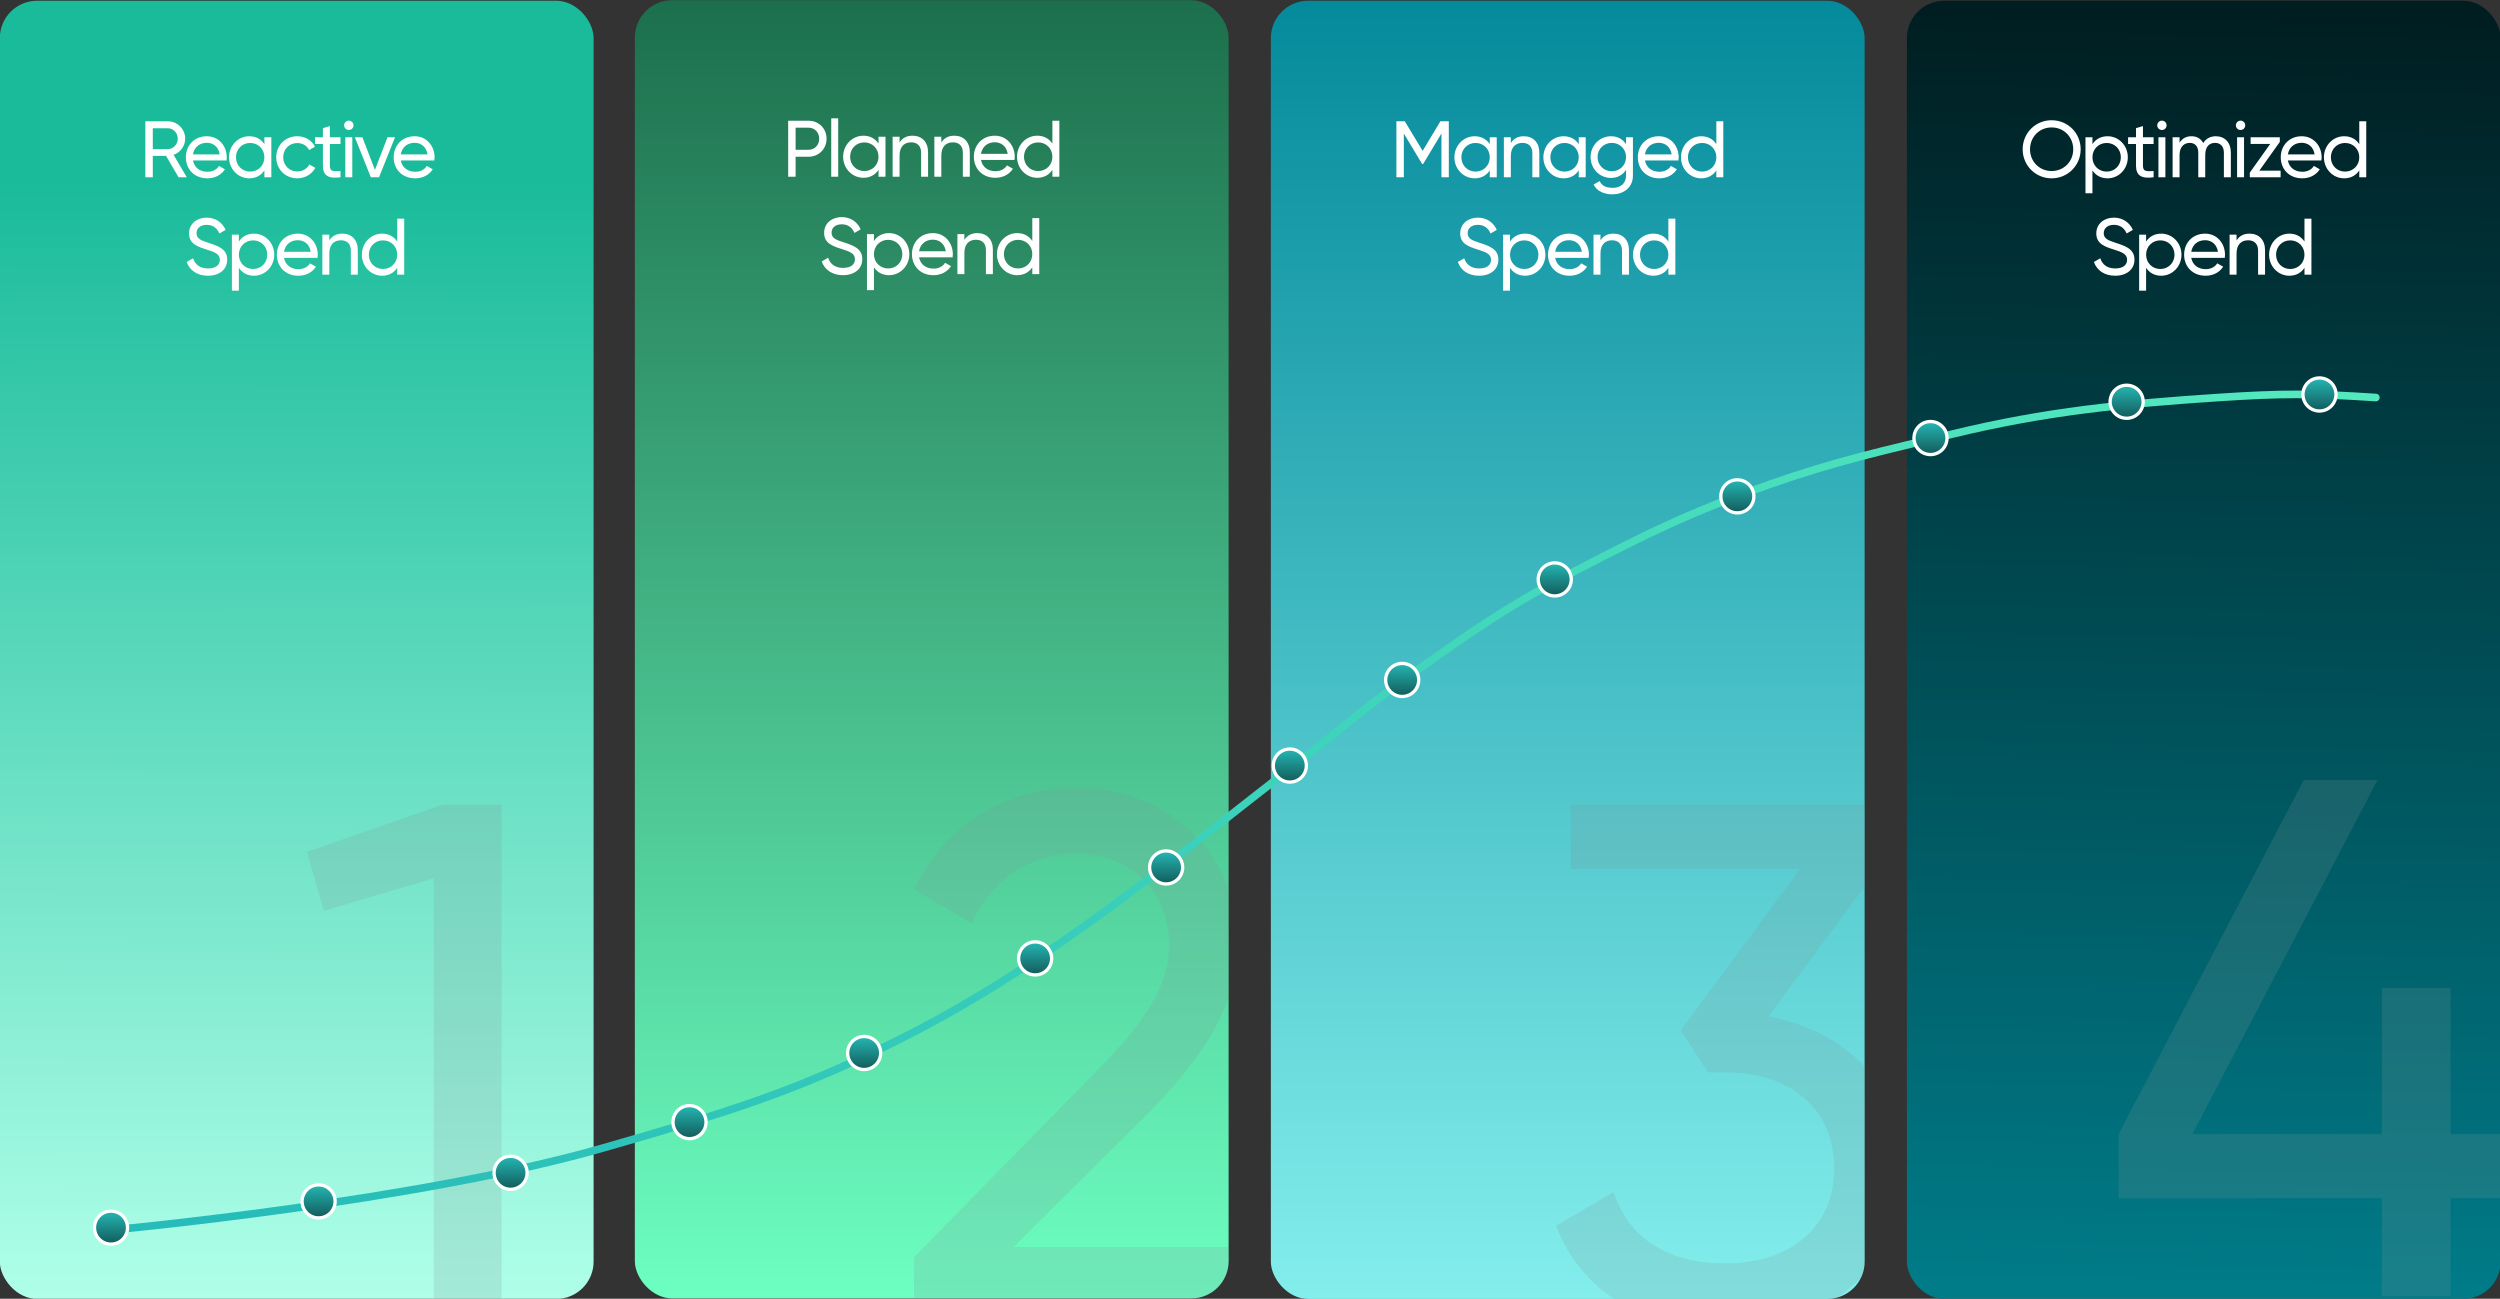 <svg width="308" height="160" viewBox="0 0 308 160" fill="none" xmlns="http://www.w3.org/2000/svg">
<rect x="0" y="0" width="308" height="160" fill="#333333" stroke="none"/>
<g clip-path="url(#clip0_708_17941)">
<g clip-path="url(#clip1_708_17941)">
<rect x="-0.022" y="0.092" width="73.153" height="159.936" rx="4.599" fill="url(#paint0_linear_708_17941)"/>
<path d="M21.998 21.842L20.451 19.2H18.824V21.842H17.907V14.941H20.668C21.851 14.941 22.817 15.898 22.817 17.08C22.817 17.987 22.215 18.786 21.387 19.082L23.014 21.842H21.998ZM18.824 15.799V18.372H20.668C21.348 18.372 21.9 17.79 21.9 17.08C21.9 16.371 21.348 15.799 20.668 15.799H18.824ZM23.775 19.772C23.943 20.659 24.643 21.162 25.56 21.162C26.24 21.162 26.733 20.846 26.979 20.442L27.709 20.856C27.275 21.526 26.526 21.97 25.54 21.97C23.953 21.97 22.898 20.856 22.898 19.377C22.898 17.918 23.943 16.785 25.481 16.785C26.969 16.785 27.935 18.007 27.935 19.387C27.935 19.515 27.925 19.643 27.906 19.772H23.775ZM25.481 17.593C24.554 17.593 23.913 18.165 23.775 19.022H27.068C26.92 18.047 26.22 17.593 25.481 17.593ZM32.572 16.913H33.429V21.842H32.572V20.994C32.178 21.595 31.547 21.97 30.709 21.97C29.338 21.97 28.215 20.836 28.215 19.377C28.215 17.918 29.338 16.785 30.709 16.785C31.547 16.785 32.178 17.159 32.572 17.761V16.913ZM30.817 21.142C31.813 21.142 32.572 20.383 32.572 19.377C32.572 18.372 31.813 17.613 30.817 17.613C29.831 17.613 29.072 18.372 29.072 19.377C29.072 20.383 29.831 21.142 30.817 21.142ZM36.625 21.97C35.136 21.97 34.032 20.836 34.032 19.377C34.032 17.918 35.136 16.785 36.625 16.785C37.601 16.785 38.429 17.297 38.803 18.076L38.084 18.49C37.837 17.968 37.285 17.623 36.625 17.623C35.639 17.623 34.89 18.382 34.89 19.377C34.89 20.363 35.639 21.122 36.625 21.122C37.295 21.122 37.837 20.777 38.113 20.265L38.843 20.688C38.429 21.457 37.591 21.97 36.625 21.97ZM41.95 17.741H40.639V20.412C40.639 21.162 41.073 21.112 41.95 21.073V21.842C40.471 22.039 39.781 21.645 39.781 20.412V17.741H38.805V16.913H39.781V15.789L40.639 15.533V16.913H41.95V17.741ZM42.978 16.016C42.653 16.016 42.397 15.759 42.397 15.444C42.397 15.129 42.653 14.862 42.978 14.862C43.294 14.862 43.55 15.129 43.55 15.444C43.55 15.759 43.294 16.016 42.978 16.016ZM42.544 21.842V16.913H43.402V21.842H42.544ZM47.74 16.913H48.667L46.695 21.842H45.69L43.718 16.913H44.645L46.192 20.925L47.74 16.913ZM49.38 19.772C49.547 20.659 50.247 21.162 51.164 21.162C51.844 21.162 52.337 20.846 52.584 20.442L53.313 20.856C52.879 21.526 52.13 21.97 51.144 21.97C49.557 21.97 48.502 20.856 48.502 19.377C48.502 17.918 49.547 16.785 51.085 16.785C52.574 16.785 53.54 18.007 53.54 19.387C53.54 19.515 53.53 19.643 53.51 19.772H49.38ZM51.085 17.593C50.159 17.593 49.518 18.165 49.38 19.022H52.672C52.525 18.047 51.825 17.593 51.085 17.593ZM25.609 33.97C24.298 33.97 23.361 33.309 22.997 32.274L23.785 31.821C24.032 32.58 24.623 33.073 25.628 33.073C26.604 33.073 27.087 32.629 27.087 32.008C27.087 31.299 26.476 31.062 25.461 30.746C24.357 30.392 23.292 30.047 23.292 28.765C23.292 27.523 24.308 26.813 25.461 26.813C26.595 26.813 27.413 27.454 27.797 28.321L27.028 28.765C26.782 28.174 26.299 27.7 25.461 27.7C24.722 27.7 24.209 28.095 24.209 28.726C24.209 29.366 24.692 29.603 25.658 29.909C26.861 30.303 27.994 30.658 27.994 31.988C27.994 33.201 27.018 33.97 25.609 33.97ZM31.291 28.785C32.661 28.785 33.785 29.918 33.785 31.377C33.785 32.836 32.661 33.97 31.291 33.97C30.453 33.97 29.822 33.595 29.428 32.994V35.813H28.57V28.913H29.428V29.761C29.822 29.159 30.453 28.785 31.291 28.785ZM31.183 33.142C32.169 33.142 32.928 32.383 32.928 31.377C32.928 30.372 32.169 29.613 31.183 29.613C30.187 29.613 29.428 30.372 29.428 31.377C29.428 32.383 30.187 33.142 31.183 33.142ZM34.989 31.772C35.157 32.659 35.857 33.162 36.773 33.162C37.454 33.162 37.947 32.846 38.193 32.442L38.922 32.856C38.489 33.526 37.739 33.97 36.754 33.97C35.167 33.97 34.112 32.856 34.112 31.377C34.112 29.918 35.157 28.785 36.694 28.785C38.183 28.785 39.149 30.007 39.149 31.387C39.149 31.515 39.139 31.643 39.12 31.772H34.989ZM36.694 29.593C35.768 29.593 35.127 30.165 34.989 31.022H38.282C38.134 30.047 37.434 29.593 36.694 29.593ZM42.169 28.785C43.322 28.785 44.081 29.554 44.081 30.815V33.842H43.224V30.865C43.224 30.056 42.76 29.603 42.001 29.603C41.213 29.603 40.572 30.066 40.572 31.23V33.842H39.714V28.913H40.572V29.623C40.937 29.041 41.479 28.785 42.169 28.785ZM48.939 26.941H49.797V33.842H48.939V32.994C48.544 33.595 47.914 33.97 47.076 33.97C45.705 33.97 44.582 32.836 44.582 31.377C44.582 29.918 45.705 28.785 47.076 28.785C47.914 28.785 48.544 29.159 48.939 29.761V26.941ZM47.184 33.142C48.18 33.142 48.939 32.383 48.939 31.377C48.939 30.372 48.18 29.613 47.184 29.613C46.198 29.613 45.439 30.372 45.439 31.377C45.439 32.383 46.198 33.142 47.184 33.142Z" fill="white"/>
<path opacity="0.2" d="M54.531 99.132H61.8V162.743H53.44V108.219L39.9 112.218L37.81 104.948L54.531 99.132Z" fill="#809699"/>
</g>
<g clip-path="url(#clip2_708_17941)">
<rect x="78.212" y="0.026" width="73.153" height="159.936" rx="4.599" fill="url(#paint1_linear_708_17941)"/>
<path d="M99.606 14.874C100.878 14.874 101.834 15.831 101.834 17.092C101.834 18.344 100.878 19.31 99.606 19.31H98.019V21.775H97.102V14.874H99.606ZM99.606 18.453C100.365 18.453 100.927 17.871 100.927 17.092C100.927 16.304 100.365 15.732 99.606 15.732H98.019V18.453H99.606ZM102.407 21.775V14.579H103.265V21.775H102.407ZM108.233 16.846H109.091V21.775H108.233V20.927C107.839 21.529 107.208 21.903 106.37 21.903C105 21.903 103.876 20.769 103.876 19.31C103.876 17.852 105 16.718 106.37 16.718C107.208 16.718 107.839 17.092 108.233 17.694V16.846ZM106.479 21.075C107.474 21.075 108.233 20.316 108.233 19.31C108.233 18.305 107.474 17.546 106.479 17.546C105.493 17.546 104.734 18.305 104.734 19.31C104.734 20.316 105.493 21.075 106.479 21.075ZM112.424 16.718C113.578 16.718 114.337 17.487 114.337 18.748V21.775H113.479V18.798C113.479 17.989 113.016 17.536 112.257 17.536C111.468 17.536 110.827 17.999 110.827 19.163V21.775H109.97V16.846H110.827V17.556C111.192 16.974 111.734 16.718 112.424 16.718ZM117.568 16.718C118.721 16.718 119.48 17.487 119.48 18.748V21.775H118.623V18.798C118.623 17.989 118.159 17.536 117.4 17.536C116.612 17.536 115.971 17.999 115.971 19.163V21.775H115.113V16.846H115.971V17.556C116.336 16.974 116.878 16.718 117.568 16.718ZM120.858 19.705C121.026 20.592 121.725 21.095 122.642 21.095C123.322 21.095 123.815 20.779 124.062 20.375L124.791 20.789C124.357 21.459 123.608 21.903 122.623 21.903C121.035 21.903 119.981 20.789 119.981 19.31C119.981 17.852 121.026 16.718 122.563 16.718C124.052 16.718 125.018 17.94 125.018 19.32C125.018 19.448 125.008 19.577 124.988 19.705H120.858ZM122.563 17.526C121.637 17.526 120.996 18.098 120.858 18.956H124.15C124.003 17.98 123.303 17.526 122.563 17.526ZM129.655 14.874H130.512V21.775H129.655V20.927C129.26 21.529 128.629 21.903 127.791 21.903C126.421 21.903 125.297 20.769 125.297 19.31C125.297 17.852 126.421 16.718 127.791 16.718C128.629 16.718 129.26 17.092 129.655 17.694V14.874ZM127.9 21.075C128.895 21.075 129.655 20.316 129.655 19.31C129.655 18.305 128.895 17.546 127.9 17.546C126.914 17.546 126.155 18.305 126.155 19.31C126.155 20.316 126.914 21.075 127.9 21.075ZM103.849 33.903C102.538 33.903 101.601 33.243 101.237 32.208L102.025 31.754C102.272 32.513 102.863 33.006 103.869 33.006C104.845 33.006 105.328 32.562 105.328 31.941C105.328 31.232 104.717 30.995 103.701 30.68C102.597 30.325 101.532 29.98 101.532 28.698C101.532 27.456 102.548 26.746 103.701 26.746C104.835 26.746 105.653 27.387 106.037 28.255L105.269 28.698C105.022 28.107 104.539 27.633 103.701 27.633C102.962 27.633 102.449 28.028 102.449 28.659C102.449 29.299 102.932 29.536 103.898 29.842C105.101 30.236 106.235 30.591 106.235 31.922C106.235 33.134 105.259 33.903 103.849 33.903ZM109.531 28.718C110.902 28.718 112.026 29.852 112.026 31.31C112.026 32.769 110.902 33.903 109.531 33.903C108.694 33.903 108.063 33.529 107.668 32.927V35.746H106.811V28.846H107.668V29.694C108.063 29.092 108.694 28.718 109.531 28.718ZM109.423 33.075C110.409 33.075 111.168 32.316 111.168 31.31C111.168 30.305 110.409 29.546 109.423 29.546C108.427 29.546 107.668 30.305 107.668 31.31C107.668 32.316 108.427 33.075 109.423 33.075ZM113.229 31.705C113.397 32.592 114.097 33.095 115.014 33.095C115.694 33.095 116.187 32.779 116.433 32.375L117.163 32.789C116.729 33.459 115.98 33.903 114.994 33.903C113.407 33.903 112.352 32.789 112.352 31.31C112.352 29.852 113.397 28.718 114.935 28.718C116.423 28.718 117.389 29.94 117.389 31.32C117.389 31.448 117.38 31.577 117.36 31.705H113.229ZM114.935 29.526C114.008 29.526 113.367 30.098 113.229 30.956H116.522C116.374 29.98 115.674 29.526 114.935 29.526ZM120.409 28.718C121.562 28.718 122.321 29.487 122.321 30.748V33.775H121.464V30.798C121.464 29.989 121.001 29.536 120.241 29.536C119.453 29.536 118.812 29.999 118.812 31.163V33.775H117.954V28.846H118.812V29.556C119.177 28.974 119.719 28.718 120.409 28.718ZM127.179 26.874H128.037V33.775H127.179V32.927C126.785 33.529 126.154 33.903 125.316 33.903C123.946 33.903 122.822 32.769 122.822 31.31C122.822 29.852 123.946 28.718 125.316 28.718C126.154 28.718 126.785 29.092 127.179 29.694V26.874ZM125.424 33.075C126.42 33.075 127.179 32.316 127.179 31.31C127.179 30.305 126.42 29.546 125.424 29.546C124.439 29.546 123.68 30.305 123.68 31.31C123.68 32.316 124.439 33.075 125.424 33.075Z" fill="white"/>
<path opacity="0.2" d="M112.602 161.81V154.903L135.047 132.003C140.045 127.005 144.044 121.916 144.044 116.555C144.044 109.103 138.682 105.196 132.776 105.196C126.96 105.196 122.416 108.013 119.69 113.738L112.602 109.558C116.691 101.106 124.415 97.017 132.685 97.017C142.59 97.017 152.495 103.924 152.495 116.464C152.495 124.37 147.406 131.185 141.136 137.456L124.87 153.631H153.676V161.81H112.602Z" fill="#809699"/>
</g>
<g clip-path="url(#clip3_708_17941)">
<rect x="156.569" y="0.092" width="73.153" height="159.936" rx="4.599" fill="url(#paint2_linear_708_17941)"/>
<path d="M178.493 14.941V21.842H177.586V16.45L175.329 20.205H175.211L172.953 16.459V21.842H172.036V14.941H173.071L175.27 18.589L177.458 14.941H178.493ZM183.54 16.913H184.398V21.842H183.54V20.994C183.146 21.595 182.515 21.97 181.677 21.97C180.307 21.97 179.183 20.836 179.183 19.377C179.183 17.918 180.307 16.785 181.677 16.785C182.515 16.785 183.146 17.159 183.54 17.761V16.913ZM181.786 21.142C182.781 21.142 183.54 20.383 183.54 19.377C183.54 18.372 182.781 17.613 181.786 17.613C180.8 17.613 180.041 18.372 180.041 19.377C180.041 20.383 180.8 21.142 181.786 21.142ZM187.731 16.785C188.885 16.785 189.644 17.554 189.644 18.815V21.842H188.786V18.865C188.786 18.056 188.323 17.603 187.564 17.603C186.775 17.603 186.134 18.066 186.134 19.23V21.842H185.277V16.913H186.134V17.623C186.499 17.041 187.041 16.785 187.731 16.785ZM194.501 16.913H195.359V21.842H194.501V20.994C194.107 21.595 193.476 21.97 192.638 21.97C191.268 21.97 190.144 20.836 190.144 19.377C190.144 17.918 191.268 16.785 192.638 16.785C193.476 16.785 194.107 17.159 194.501 17.761V16.913ZM192.747 21.142C193.742 21.142 194.501 20.383 194.501 19.377C194.501 18.372 193.742 17.613 192.747 17.613C191.761 17.613 191.002 18.372 191.002 19.377C191.002 20.383 191.761 21.142 192.747 21.142ZM200.328 16.913H201.176V21.635C201.176 23.173 199.944 23.942 198.662 23.942C197.558 23.942 196.73 23.518 196.326 22.739L197.075 22.315C197.302 22.778 197.716 23.143 198.682 23.143C199.707 23.143 200.328 22.561 200.328 21.635V20.935C199.934 21.536 199.303 21.921 198.475 21.921C197.075 21.921 195.961 20.787 195.961 19.348C195.961 17.918 197.075 16.785 198.475 16.785C199.303 16.785 199.934 17.159 200.328 17.761V16.913ZM198.574 21.102C199.569 21.102 200.328 20.343 200.328 19.348C200.328 18.362 199.569 17.603 198.574 17.603C197.578 17.603 196.819 18.362 196.819 19.348C196.819 20.343 197.578 21.102 198.574 21.102ZM202.656 19.772C202.824 20.659 203.524 21.162 204.44 21.162C205.121 21.162 205.613 20.846 205.86 20.442L206.589 20.856C206.156 21.526 205.406 21.97 204.421 21.97C202.834 21.97 201.779 20.856 201.779 19.377C201.779 17.918 202.824 16.785 204.362 16.785C205.85 16.785 206.816 18.007 206.816 19.387C206.816 19.515 206.806 19.643 206.787 19.772H202.656ZM204.362 17.593C203.435 17.593 202.794 18.165 202.656 19.022H205.949C205.801 18.047 205.101 17.593 204.362 17.593ZM211.453 14.941H212.31V21.842H211.453V20.994C211.058 21.595 210.428 21.97 209.59 21.97C208.219 21.97 207.096 20.836 207.096 19.377C207.096 17.918 208.219 16.785 209.59 16.785C210.428 16.785 211.058 17.159 211.453 17.761V14.941ZM209.698 21.142C210.694 21.142 211.453 20.383 211.453 19.377C211.453 18.372 210.694 17.613 209.698 17.613C208.712 17.613 207.953 18.372 207.953 19.377C207.953 20.383 208.712 21.142 209.698 21.142ZM182.215 33.97C180.904 33.97 179.968 33.309 179.603 32.274L180.392 31.821C180.638 32.58 181.229 33.073 182.235 33.073C183.211 33.073 183.694 32.629 183.694 32.008C183.694 31.299 183.083 31.062 182.067 30.746C180.963 30.392 179.899 30.047 179.899 28.765C179.899 27.523 180.914 26.813 182.067 26.813C183.201 26.813 184.019 27.454 184.404 28.321L183.635 28.765C183.388 28.174 182.905 27.7 182.067 27.7C181.328 27.7 180.815 28.095 180.815 28.726C180.815 29.366 181.298 29.603 182.265 29.909C183.467 30.303 184.601 30.658 184.601 31.988C184.601 33.201 183.625 33.97 182.215 33.97ZM187.898 28.785C189.268 28.785 190.392 29.918 190.392 31.377C190.392 32.836 189.268 33.97 187.898 33.97C187.06 33.97 186.429 33.595 186.035 32.994V35.813H185.177V28.913H186.035V29.761C186.429 29.159 187.06 28.785 187.898 28.785ZM187.789 33.142C188.775 33.142 189.534 32.383 189.534 31.377C189.534 30.372 188.775 29.613 187.789 29.613C186.794 29.613 186.035 30.372 186.035 31.377C186.035 32.383 186.794 33.142 187.789 33.142ZM191.596 31.772C191.763 32.659 192.463 33.162 193.38 33.162C194.06 33.162 194.553 32.846 194.799 32.442L195.529 32.856C195.095 33.526 194.346 33.97 193.36 33.97C191.773 33.97 190.718 32.856 190.718 31.377C190.718 29.918 191.763 28.785 193.301 28.785C194.79 28.785 195.756 30.007 195.756 31.387C195.756 31.515 195.746 31.643 195.726 31.772H191.596ZM193.301 29.593C192.374 29.593 191.734 30.165 191.596 31.022H194.888C194.74 30.047 194.04 29.593 193.301 29.593ZM198.775 28.785C199.929 28.785 200.688 29.554 200.688 30.815V33.842H199.83V30.865C199.83 30.056 199.367 29.603 198.608 29.603C197.819 29.603 197.178 30.066 197.178 31.23V33.842H196.321V28.913H197.178V29.623C197.543 29.041 198.085 28.785 198.775 28.785ZM205.545 26.941H206.403V33.842H205.545V32.994C205.151 33.595 204.52 33.97 203.682 33.97C202.312 33.97 201.188 32.836 201.188 31.377C201.188 29.918 202.312 28.785 203.682 28.785C204.52 28.785 205.151 29.159 205.545 29.761V26.941ZM203.791 33.142C204.786 33.142 205.545 32.383 205.545 31.377C205.545 30.372 204.786 29.613 203.791 29.613C202.805 29.613 202.046 30.372 202.046 31.377C202.046 32.383 202.805 33.142 203.791 33.142Z" fill="white"/>
<path opacity="0.2" d="M217.878 125.213C227.056 126.939 234.417 133.391 234.417 143.932C234.417 156.836 224.057 163.925 212.607 163.925C203.247 163.925 194.978 159.563 191.706 151.021L198.794 146.84C200.703 152.747 205.701 155.655 212.607 155.655C220.24 155.655 225.965 151.475 225.965 143.932C225.965 136.299 220.24 132.119 212.607 132.119H210.426L207.064 126.939L221.785 107.038H193.524V99.132H231.69V106.584L217.878 125.213Z" fill="#809699"/>
</g>
<g clip-path="url(#clip4_708_17941)">
<rect x="234.928" y="0.092" width="73.153" height="159.936" rx="4.599" fill="url(#paint3_linear_708_17941)"/>
<path d="M252.76 21.97C250.759 21.97 249.192 20.373 249.192 18.392C249.192 16.4 250.759 14.813 252.76 14.813C254.761 14.813 256.339 16.4 256.339 18.392C256.339 20.373 254.761 21.97 252.76 21.97ZM252.76 21.073C254.269 21.073 255.422 19.9 255.422 18.392C255.422 16.873 254.269 15.7 252.76 15.7C251.252 15.7 250.099 16.873 250.099 18.392C250.099 19.9 251.252 21.073 252.76 21.073ZM259.652 16.785C261.022 16.785 262.146 17.918 262.146 19.377C262.146 20.836 261.022 21.97 259.652 21.97C258.814 21.97 258.183 21.595 257.789 20.994V23.813H256.931V16.913H257.789V17.761C258.183 17.159 258.814 16.785 259.652 16.785ZM259.544 21.142C260.529 21.142 261.288 20.383 261.288 19.377C261.288 18.372 260.529 17.613 259.544 17.613C258.548 17.613 257.789 18.372 257.789 19.377C257.789 20.383 258.548 21.142 259.544 21.142ZM265.324 17.741H264.013V20.412C264.013 21.162 264.447 21.112 265.324 21.073V21.842C263.845 22.039 263.155 21.645 263.155 20.412V17.741H262.179V16.913H263.155V15.789L264.013 15.533V16.913H265.324V17.741ZM266.352 16.016C266.027 16.016 265.771 15.759 265.771 15.444C265.771 15.129 266.027 14.862 266.352 14.862C266.668 14.862 266.924 15.129 266.924 15.444C266.924 15.759 266.668 16.016 266.352 16.016ZM265.919 21.842V16.913H266.776V21.842H265.919ZM272.987 16.785C274.081 16.785 274.84 17.544 274.84 18.776V21.842H273.983V18.806C273.983 18.027 273.549 17.603 272.898 17.603C272.208 17.603 271.686 18.037 271.686 19.101V21.842H270.828V18.806C270.828 18.027 270.424 17.603 269.783 17.603C269.123 17.603 268.521 18.037 268.521 19.101V21.842H267.664V16.913H268.521V17.573C268.876 17.021 269.389 16.785 269.99 16.785C270.661 16.785 271.153 17.09 271.439 17.623C271.784 17.061 272.346 16.785 272.987 16.785ZM276.042 16.016C275.717 16.016 275.461 15.759 275.461 15.444C275.461 15.129 275.717 14.862 276.042 14.862C276.358 14.862 276.614 15.129 276.614 15.444C276.614 15.759 276.358 16.016 276.042 16.016ZM275.609 21.842V16.913H276.466V21.842H275.609ZM278.35 21.024H280.972V21.842H277.176V21.27L279.69 17.731H277.275V16.913H280.873V17.485L278.35 21.024ZM281.866 19.772C282.034 20.659 282.734 21.162 283.651 21.162C284.331 21.162 284.824 20.846 285.07 20.442L285.8 20.856C285.366 21.526 284.617 21.97 283.631 21.97C282.044 21.97 280.989 20.856 280.989 19.377C280.989 17.918 282.034 16.785 283.572 16.785C285.06 16.785 286.026 18.007 286.026 19.387C286.026 19.515 286.017 19.643 285.997 19.772H281.866ZM283.572 17.593C282.645 17.593 282.004 18.165 281.866 19.022H285.159C285.011 18.047 284.311 17.593 283.572 17.593ZM290.663 14.941H291.521V21.842H290.663V20.994C290.269 21.595 289.638 21.97 288.8 21.97C287.43 21.97 286.306 20.836 286.306 19.377C286.306 17.918 287.43 16.785 288.8 16.785C289.638 16.785 290.269 17.159 290.663 17.761V14.941ZM288.908 21.142C289.904 21.142 290.663 20.383 290.663 19.377C290.663 18.372 289.904 17.613 288.908 17.613C287.923 17.613 287.163 18.372 287.163 19.377C287.163 20.383 287.923 21.142 288.908 21.142ZM260.58 33.97C259.269 33.97 258.333 33.309 257.968 32.274L258.757 31.821C259.003 32.58 259.595 33.073 260.6 33.073C261.576 33.073 262.059 32.629 262.059 32.008C262.059 31.299 261.448 31.062 260.433 30.746C259.329 30.392 258.264 30.047 258.264 28.765C258.264 27.523 259.279 26.813 260.433 26.813C261.566 26.813 262.384 27.454 262.769 28.321L262 28.765C261.754 28.174 261.271 27.7 260.433 27.7C259.693 27.7 259.181 28.095 259.181 28.726C259.181 29.366 259.664 29.603 260.63 29.909C261.832 30.303 262.966 30.658 262.966 31.988C262.966 33.201 261.99 33.97 260.58 33.97ZM266.263 28.785C267.633 28.785 268.757 29.918 268.757 31.377C268.757 32.836 267.633 33.97 266.263 33.97C265.425 33.97 264.794 33.595 264.4 32.994V35.813H263.542V28.913H264.4V29.761C264.794 29.159 265.425 28.785 266.263 28.785ZM266.154 33.142C267.14 33.142 267.899 32.383 267.899 31.377C267.899 30.372 267.14 29.613 266.154 29.613C265.159 29.613 264.4 30.372 264.4 31.377C264.4 32.383 265.159 33.142 266.154 33.142ZM269.961 31.772C270.128 32.659 270.828 33.162 271.745 33.162C272.425 33.162 272.918 32.846 273.165 32.442L273.894 32.856C273.46 33.526 272.711 33.97 271.725 33.97C270.138 33.97 269.083 32.856 269.083 31.377C269.083 29.918 270.128 28.785 271.666 28.785C273.155 28.785 274.121 30.007 274.121 31.387C274.121 31.515 274.111 31.643 274.091 31.772H269.961ZM271.666 29.593C270.74 29.593 270.099 30.165 269.961 31.022H273.253C273.105 30.047 272.406 29.593 271.666 29.593ZM277.14 28.785C278.294 28.785 279.053 29.554 279.053 30.815V33.842H278.195V30.865C278.195 30.056 277.732 29.603 276.973 29.603C276.184 29.603 275.544 30.066 275.544 31.23V33.842H274.686V28.913H275.544V29.623C275.908 29.041 276.45 28.785 277.14 28.785ZM283.911 26.941H284.768V33.842H283.911V32.994C283.516 33.595 282.885 33.97 282.047 33.97C280.677 33.97 279.553 32.836 279.553 31.377C279.553 29.918 280.677 28.785 282.047 28.785C282.885 28.785 283.516 29.159 283.911 29.761V26.941ZM282.156 33.142C283.151 33.142 283.911 32.383 283.911 31.377C283.911 30.372 283.151 29.613 282.156 29.613C281.17 29.613 280.411 30.372 280.411 31.377C280.411 32.383 281.17 33.142 282.156 33.142Z" fill="white"/>
<path opacity="0.2" d="M309.631 139.715V147.621H301.907V159.707H293.455V147.621H261.014V139.715L283.823 96.096H292.91L270.101 139.715H293.455V121.722H301.907V139.715H309.631Z" fill="#809699"/>
</g>
<path d="M13.807 151.531C13.807 151.531 51.353 148.034 74.351 141.416C89.564 137.039 98.269 134.51 112.283 127.303C129.68 118.357 144.643 105.758 159.94 93.903C165.634 89.49 168.638 86.776 174.529 82.612C181.846 77.443 185.999 74.527 193.981 70.381C203.055 65.668 208.368 63.041 218.056 59.66C226.474 56.721 231.983 55.545 240.666 53.446C252.071 50.688 261.521 49.754 273.249 48.977C281.112 48.456 284.838 48.456 292.701 48.977" stroke="url(#paint4_linear_708_17941)" stroke-width="0.94" stroke-linecap="round"/>
<circle cx="13.677" cy="151.245" r="2.036" fill="url(#paint5_linear_708_17941)" stroke="white" stroke-width="0.41"/>
<circle cx="39.251" cy="148.012" r="2.036" fill="url(#paint6_linear_708_17941)" stroke="white" stroke-width="0.41"/>
<circle cx="62.904" cy="144.49" r="2.036" fill="url(#paint7_linear_708_17941)" stroke="white" stroke-width="0.41"/>
<circle cx="84.949" cy="138.247" r="2.036" fill="url(#paint8_linear_708_17941)" stroke="white" stroke-width="0.41"/>
<circle cx="106.463" cy="129.73" r="2.036" fill="url(#paint9_linear_708_17941)" stroke="white" stroke-width="0.41"/>
<circle cx="127.53" cy="118.076" r="2.036" fill="url(#paint10_linear_708_17941)" stroke="white" stroke-width="0.41"/>
<circle cx="143.667" cy="106.87" r="2.036" fill="url(#paint11_linear_708_17941)" stroke="white" stroke-width="0.41"/>
<circle cx="158.908" cy="94.319" r="2.036" fill="url(#paint12_linear_708_17941)" stroke="white" stroke-width="0.41"/>
<circle cx="172.75" cy="83.77" r="2.036" fill="url(#paint13_linear_708_17941)" stroke="white" stroke-width="0.41"/>
<circle cx="191.544" cy="71.384" r="2.036" fill="url(#paint14_linear_708_17941)" stroke="white" stroke-width="0.41"/>
<circle cx="214.04" cy="61.15" r="2.036" fill="url(#paint15_linear_708_17941)" stroke="white" stroke-width="0.41"/>
<circle cx="237.838" cy="53.967" r="2.036" fill="url(#paint16_linear_708_17941)" stroke="white" stroke-width="0.41"/>
<circle cx="262.003" cy="49.496" r="2.036" fill="url(#paint17_linear_708_17941)" stroke="white" stroke-width="0.41"/>
<circle cx="285.759" cy="48.599" r="2.036" fill="url(#paint18_linear_708_17941)" stroke="white" stroke-width="0.41"/>
</g>
<defs>
<linearGradient id="paint0_linear_708_17941" x1="36.667" y1="21.804" x2="36.554" y2="160.029" gradientUnits="userSpaceOnUse">
<stop stop-color="#19BB9A"/>
<stop offset="1" stop-color="#AFFFE8"/>
</linearGradient>
<linearGradient id="paint1_linear_708_17941" x1="114.788" y1="0.026" x2="114.788" y2="159.963" gradientUnits="userSpaceOnUse">
<stop stop-color="#1C6F4C"/>
<stop offset="1" stop-color="#6DFFC2"/>
</linearGradient>
<linearGradient id="paint2_linear_708_17941" x1="193.146" y1="0.092" x2="193.146" y2="160.029" gradientUnits="userSpaceOnUse">
<stop stop-color="#048A9B"/>
<stop offset="1" stop-color="#83EEEC"/>
</linearGradient>
<linearGradient id="paint3_linear_708_17941" x1="271.504" y1="0.092" x2="268.715" y2="160.134" gradientUnits="userSpaceOnUse">
<stop stop-color="#001D20"/>
<stop offset="1" stop-color="#007C89"/>
</linearGradient>
<linearGradient id="paint4_linear_708_17941" x1="285.19" y1="43.458" x2="32.397" y2="154.634" gradientUnits="userSpaceOnUse">
<stop stop-color="#54E9BD"/>
<stop offset="1" stop-color="#26BCB9"/>
</linearGradient>
<linearGradient id="paint5_linear_708_17941" x1="13.677" y1="149.004" x2="13.677" y2="153.486" gradientUnits="userSpaceOnUse">
<stop stop-color="#26BCB9"/>
<stop offset="1" stop-color="#115655"/>
</linearGradient>
<linearGradient id="paint6_linear_708_17941" x1="39.251" y1="145.771" x2="39.251" y2="150.253" gradientUnits="userSpaceOnUse">
<stop stop-color="#26BCB9"/>
<stop offset="1" stop-color="#115655"/>
</linearGradient>
<linearGradient id="paint7_linear_708_17941" x1="62.904" y1="142.249" x2="62.904" y2="146.731" gradientUnits="userSpaceOnUse">
<stop stop-color="#26BCB9"/>
<stop offset="1" stop-color="#115655"/>
</linearGradient>
<linearGradient id="paint8_linear_708_17941" x1="84.949" y1="136.006" x2="84.949" y2="140.487" gradientUnits="userSpaceOnUse">
<stop stop-color="#26BCB9"/>
<stop offset="1" stop-color="#115655"/>
</linearGradient>
<linearGradient id="paint9_linear_708_17941" x1="106.463" y1="127.489" x2="106.463" y2="131.971" gradientUnits="userSpaceOnUse">
<stop stop-color="#26BCB9"/>
<stop offset="1" stop-color="#115655"/>
</linearGradient>
<linearGradient id="paint10_linear_708_17941" x1="127.53" y1="115.835" x2="127.53" y2="120.317" gradientUnits="userSpaceOnUse">
<stop stop-color="#26BCB9"/>
<stop offset="1" stop-color="#115655"/>
</linearGradient>
<linearGradient id="paint11_linear_708_17941" x1="143.667" y1="104.629" x2="143.667" y2="109.11" gradientUnits="userSpaceOnUse">
<stop stop-color="#26BCB9"/>
<stop offset="1" stop-color="#115655"/>
</linearGradient>
<linearGradient id="paint12_linear_708_17941" x1="158.908" y1="92.078" x2="158.908" y2="96.56" gradientUnits="userSpaceOnUse">
<stop stop-color="#26BCB9"/>
<stop offset="1" stop-color="#115655"/>
</linearGradient>
<linearGradient id="paint13_linear_708_17941" x1="172.75" y1="81.529" x2="172.75" y2="86.011" gradientUnits="userSpaceOnUse">
<stop stop-color="#26BCB9"/>
<stop offset="1" stop-color="#115655"/>
</linearGradient>
<linearGradient id="paint14_linear_708_17941" x1="191.544" y1="69.144" x2="191.544" y2="73.625" gradientUnits="userSpaceOnUse">
<stop stop-color="#26BCB9"/>
<stop offset="1" stop-color="#115655"/>
</linearGradient>
<linearGradient id="paint15_linear_708_17941" x1="214.04" y1="58.909" x2="214.04" y2="63.39" gradientUnits="userSpaceOnUse">
<stop stop-color="#26BCB9"/>
<stop offset="1" stop-color="#115655"/>
</linearGradient>
<linearGradient id="paint16_linear_708_17941" x1="237.838" y1="51.727" x2="237.838" y2="56.208" gradientUnits="userSpaceOnUse">
<stop stop-color="#26BCB9"/>
<stop offset="1" stop-color="#115655"/>
</linearGradient>
<linearGradient id="paint17_linear_708_17941" x1="262.003" y1="47.255" x2="262.003" y2="51.736" gradientUnits="userSpaceOnUse">
<stop stop-color="#26BCB9"/>
<stop offset="1" stop-color="#115655"/>
</linearGradient>
<linearGradient id="paint18_linear_708_17941" x1="285.759" y1="46.358" x2="285.759" y2="50.84" gradientUnits="userSpaceOnUse">
<stop stop-color="#26BCB9"/>
<stop offset="1" stop-color="#115655"/>
</linearGradient>
<clipPath id="clip0_708_17941">
<rect width="308" height="160" fill="white"/>
</clipPath>
<clipPath id="clip1_708_17941">
<rect x="-0.022" y="0.092" width="73.153" height="159.936" rx="4.599" fill="white"/>
</clipPath>
<clipPath id="clip2_708_17941">
<rect x="78.212" y="0.026" width="73.153" height="159.936" rx="4.599" fill="white"/>
</clipPath>
<clipPath id="clip3_708_17941">
<rect x="156.569" y="0.092" width="73.153" height="159.936" rx="4.599" fill="white"/>
</clipPath>
<clipPath id="clip4_708_17941">
<rect x="234.928" y="0.092" width="73.153" height="159.936" rx="4.599" fill="white"/>
</clipPath>
</defs>
</svg>

